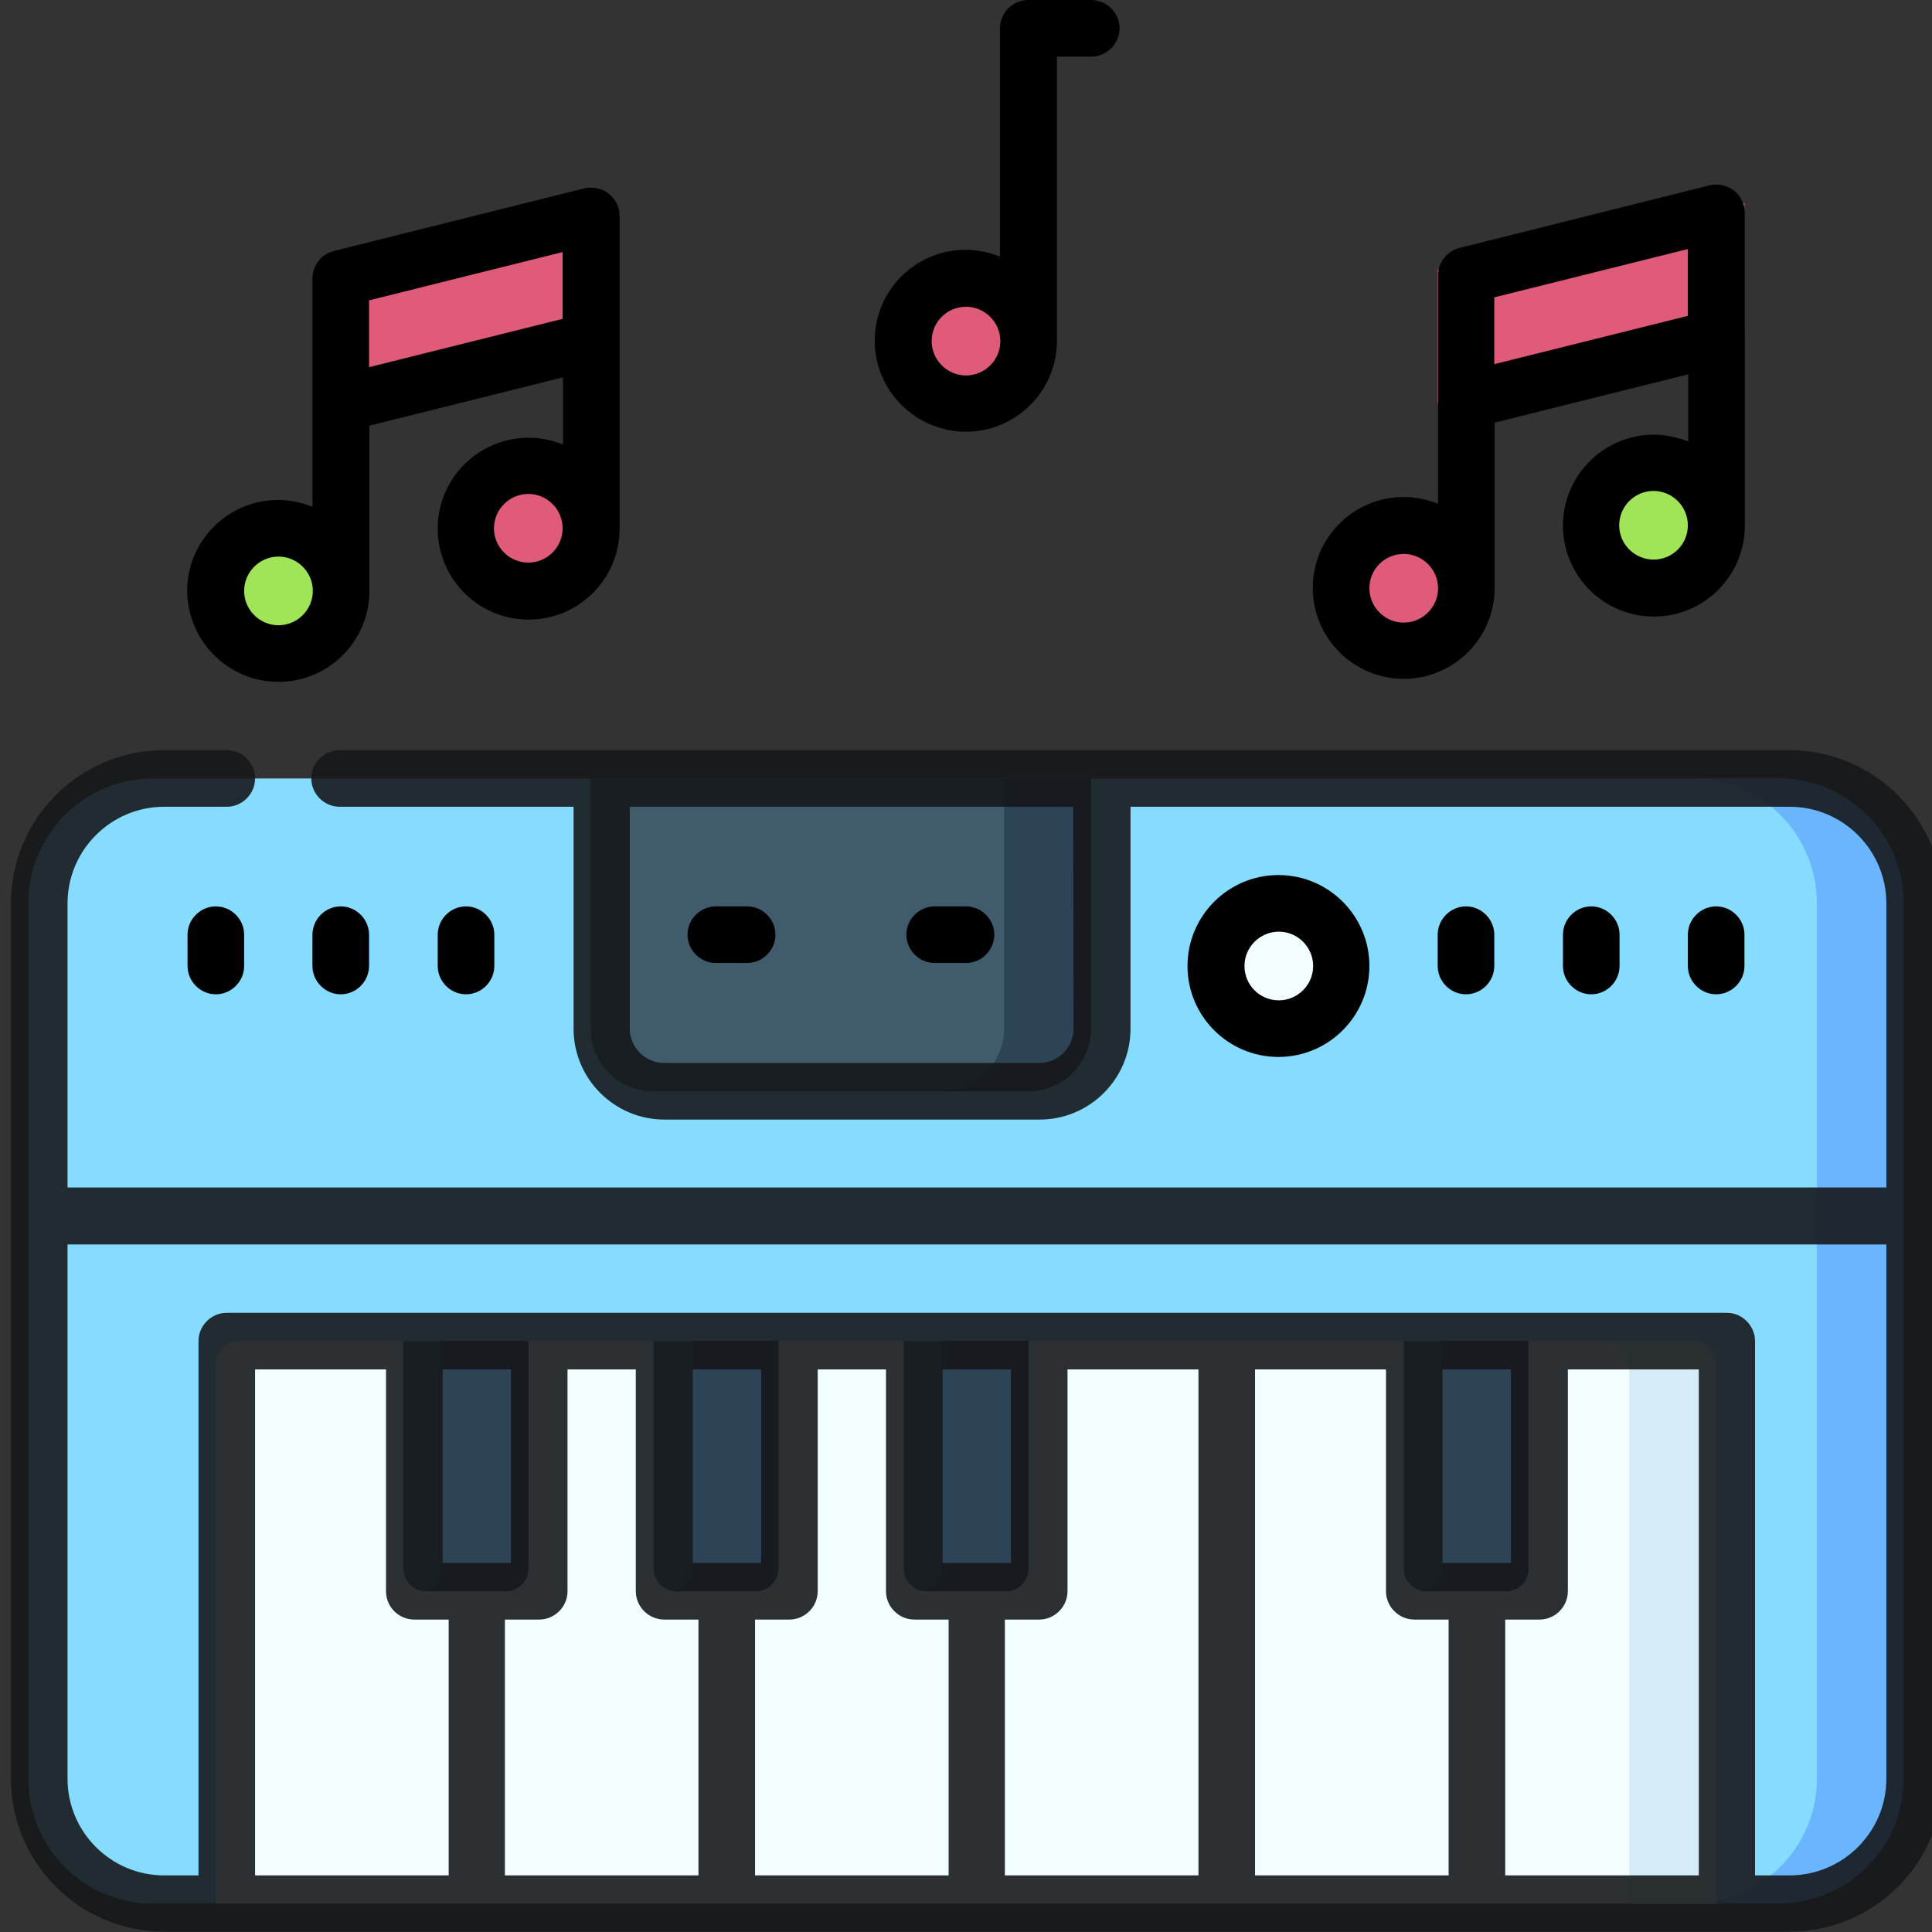 <?xml version="1.0" encoding="utf-8"?>
<!-- Generator: Adobe Illustrator 21.1.0, SVG Export Plug-In . SVG Version: 6.00 Build 0)  -->
<svg version="1.0" id="Capa_1" xmlns="http://www.w3.org/2000/svg" xmlns:xlink="http://www.w3.org/1999/xlink" x="0px" y="0px"
	 viewBox="0 0 512 512" style="enable-background:new 0 0 512 512;" xml:space="preserve">
<rect x="0" y="0" width="512" height="512" fill="#333333" stroke="none"/>
<style type="text/css">
	.st0{fill:#86DCFF;}
	.st1{fill:#F2FDFF;}
	.st2{fill:#405B6C;}
	.st3{fill:#6BB5FF;}
	.st4{fill:#D3ECF5;}
	.st5{fill:#2D4456;}
	.st6{fill:#E05A7A;}
	.st7{fill:#A0E557;}
	.st8{opacity:0.89;fill:#151719;}
</style>
<g>
	<path class="st0" d="M40.6,504.5c-18.3,0-33.1-14.8-33.1-33.1V239.4c0-18.3,14.8-33.1,33.1-33.1h430.7c18.3,0,33.1,14.8,33.1,33.1
		v231.9c0,18.3-14.8,33.1-33.1,33.1H40.6z"/>
	<path class="st1" d="M454.8,504.5H57.2V361.4c0-3.3,2.7-6,6-6h385.6c3.3,0,6,2.7,6,6V504.5z"/>
	<path class="st2" d="M289.1,206.3v66.3c0,9.1-7.4,16.6-16.6,16.6h-99.4c-9.1,0-16.6-7.4-16.6-16.6v-66.3H289.1z"/>
	<circle class="st1" cx="338.8" cy="256" r="16.6"/>
	<path class="st3" d="M471.4,206.3h-23c18.3,0,33.1,14.8,33.1,33.1v231.9c0,18.3-14.8,33.1-33.1,33.1h23c18.3,0,33.1-14.8,33.1-33.1
		V239.4C504.5,221.1,489.7,206.3,471.4,206.3z"/>
	<path class="st4" d="M448.8,355.4h-23c3.3,0,6,2.7,6,6v143.1h23V361.4C454.8,358.1,452.1,355.4,448.8,355.4z"/>
	<path class="st5" d="M266.1,206.3v66.3c0,9.1-7.4,16.6-16.6,16.6h23c9.1,0,16.6-7.4,16.6-16.6v-66.3H266.1z"/>
	<path class="st2" d="M399.1,421.7H378c-3.3,0-6-2.7-6-6v-60.3h33.1v60.3C405.1,419,402.4,421.7,399.1,421.7z"/>
	<path class="st5" d="M382.1,355.4v60.3c0,3-2.2,5.5-5.1,5.9c0.3,0,0.6,0.1,0.9,0.1h21.1c3.3,0,6-2.7,6-6v-60.3H382.1z"/>
	<path class="st2" d="M266.6,421.7h-21.1c-3.3,0-6-2.7-6-6v-60.3h33.1v60.3C272.6,419,269.9,421.7,266.6,421.7z"/>
	<path class="st5" d="M249.6,355.4v60.3c0,3-2.2,5.5-5.1,5.9c0.3,0,0.6,0.1,0.9,0.1h21.1c3.3,0,6-2.7,6-6v-60.3H249.6z"/>
	<path class="st2" d="M200.3,421.7h-21.1c-3.3,0-6-2.7-6-6v-60.3h33.1v60.3C206.3,419,203.6,421.7,200.3,421.7z"/>
	<path class="st5" d="M183.3,355.4v60.3c0,3-2.2,5.5-5.1,5.9c0.3,0,0.6,0.1,0.9,0.1h21.1c3.3,0,6-2.7,6-6v-60.3H183.3z"/>
	<path class="st2" d="M134,421.7h-21.1c-3.3,0-6-2.7-6-6v-60.3H140v60.3C140,419,137.3,421.7,134,421.7z"/>
	<path class="st5" d="M117,355.4v60.3c0,3-2.2,5.5-5.1,5.9c0.3,0,0.6,0.1,0.9,0.1H134c3.3,0,6-2.7,6-6v-60.3H117z"/>
	<path class="st6" d="M156.6,89.2l-66.3,17.7V71.5l66.3-17.7V89.2z"/>
	<path class="st6" d="M462.3,89.2L381,106.9V71.5l81.3-17.7V89.2z"/>
	<circle class="st7" cx="73.8" cy="156.6" r="18"/>
	<ellipse transform="matrix(0.23 -0.973 0.973 0.23 -28.527 244.153)" class="st6" cx="140" cy="140.1" rx="18" ry="18"/>
	<ellipse transform="matrix(0.16 -0.987 0.987 0.16 125.815 328.532)" class="st6" cx="255.9" cy="90.3" rx="18" ry="18"/>
	<circle class="st6" cx="372" cy="156.6" r="18"/>
	<ellipse transform="matrix(0.707 -0.707 0.707 0.707 29.295 350.859)" class="st7" cx="438.2" cy="140.1" rx="18" ry="18"/>
	<path class="st8" d="M474.2,198.8H292c0,0,0,0,0,0c0,0,0,0,0,0H159.5c0,0,0,0,0,0s0,0,0,0H90c-4.1,0-7.5,3.4-7.5,7.5
		s3.4,7.5,7.5,7.5h62v58.8c0,13.3,10.8,24.1,24.1,24.1h99.4c13.3,0,24.1-10.8,24.1-24.1v-58.8h174.7c14.1,0,25.6,11.5,25.6,25.6
		v75.3h-482v-75.3c0-14.1,11.5-25.6,25.6-25.6h16.6c4.1,0,7.5-3.4,7.5-7.5s-3.4-7.5-7.5-7.5H43.5c-22.4,0-40.6,18.2-40.6,40.6v231.9
		c0,22.4,18.2,40.6,40.6,40.6h16.6h397.6h16.6c22.4,0,40.6-18.2,40.6-40.6V239.4C514.9,217,496.6,198.8,474.2,198.8L474.2,198.8z
		 M284.5,272.6c0,5-4.1,9.1-9.1,9.1H176c-5,0-9.1-4.1-9.1-9.1v-58.8h117.5L284.5,272.6L284.5,272.6z M168.5,362.9v58.8
		c0,4.1,3.4,7.5,7.5,7.5h9.1V497h-51.3v-67.8h9.1c4.1,0,7.5-3.4,7.5-7.5v-58.8H168.5z M234.8,362.9v58.8c0,4.1,3.4,7.5,7.5,7.5h9.1
		V497h-51.3v-67.8h9.1c4.1,0,7.5-3.4,7.5-7.5v-58.8H234.8z M317.6,362.9V497h-51.3v-67.8h9.1c4.1,0,7.5-3.4,7.5-7.5v-58.8H317.6z
		 M367.3,362.9v58.8c0,4.1,3.4,7.5,7.5,7.5h9.1V497h-51.3V362.9H367.3z M382.3,414.2v-51.3h18.1v51.3H382.3z M267.9,414.2h-18.1
		v-51.3h18.1V414.2z M201.7,414.2h-18.1v-51.3h18.1V414.2z M135.4,414.2h-18.1v-51.3h18.1V414.2z M109.8,429.2h9.1V497H67.6V362.9
		h34.7v58.8C102.3,425.8,105.6,429.2,109.8,429.2z M398.9,497v-67.8h9.1c4.1,0,7.5-3.4,7.5-7.5v-58.8h34.7V497H398.9z M474.2,497
		h-9.1V355.4c0-4.1-3.4-7.5-7.5-7.5H408h-33.1h-99.4h-33.1h-33.1H176h-33.1h-33.1H60.1c-4.1,0-7.5,3.4-7.5,7.5V497h-9.1
		c-14.1,0-25.6-11.5-25.6-25.6V329.8h482v141.6C499.9,485.5,488.4,497,474.2,497L474.2,497z"/>
	<path d="M189.7,255.2h8.3c4.1,0,7.5-3.4,7.5-7.5s-3.4-7.5-7.5-7.5h-8.3c-4.1,0-7.5,3.4-7.5,7.5S185.6,255.2,189.7,255.2z"/>
	<path d="M247.7,255.2h8.3c4.1,0,7.5-3.4,7.5-7.5s-3.4-7.5-7.5-7.5h-8.3c-4.1,0-7.5,3.4-7.5,7.5S243.6,255.2,247.7,255.2z"/>
	<path d="M57.2,240.2c-4.1,0-7.5,3.4-7.5,7.5v8.3c0,4.1,3.4,7.5,7.5,7.5s7.5-3.4,7.5-7.5v-8.3C64.7,243.6,61.3,240.2,57.2,240.2
		L57.2,240.2z"/>
	<path d="M97.8,256v-8.3c0-4.1-3.4-7.5-7.5-7.5s-7.5,3.4-7.5,7.5v8.3c0,4.1,3.4,7.5,7.5,7.5S97.8,260.1,97.8,256z"/>
	<path d="M131,256v-8.3c0-4.1-3.4-7.5-7.5-7.5s-7.5,3.4-7.5,7.5v8.3c0,4.1,3.4,7.5,7.5,7.5C127.6,263.5,131,260.1,131,256z"/>
	<path d="M396,256v-8.3c0-4.1-3.4-7.5-7.5-7.5s-7.5,3.4-7.5,7.5v8.3c0,4.1,3.4,7.5,7.5,7.5S396,260.1,396,256z"/>
	<path d="M429.2,256v-8.3c0-4.1-3.4-7.5-7.5-7.5s-7.5,3.4-7.5,7.5v8.3c0,4.1,3.4,7.5,7.5,7.5S429.2,260.1,429.2,256z"/>
	<path d="M462.3,256v-8.3c0-4.1-3.4-7.5-7.5-7.5s-7.5,3.4-7.5,7.5v8.3c0,4.1,3.4,7.5,7.5,7.5C458.9,263.5,462.3,260.1,462.3,256z"/>
	<path d="M362.9,256c0-13.3-10.8-24.1-24.1-24.1c-13.3,0-24.1,10.8-24.1,24.1s10.8,24.1,24.1,24.1S362.9,269.3,362.9,256z
		 M329.8,256c0-5,4.1-9.1,9.1-9.1c5,0,9.1,4.1,9.1,9.1c0,5-4.1,9.1-9.1,9.1C333.8,265.1,329.8,261,329.8,256z"/>
	<path d="M73.8,180.7c13.3,0,24.1-10.8,24.1-24.1v-43.8l51.3-12.8v17.8c-2.8-1.1-5.9-1.8-9.1-1.8c-13.3,0-24.1,10.8-24.1,24.1
		c0,13.3,10.8,24.1,24.1,24.1c13.3,0,24.1-10.8,24.1-24.1V57.2c0-2.3-1.1-4.5-2.9-5.9c-1.8-1.4-4.2-1.9-6.4-1.4L88.5,66.5
		c-3.3,0.8-5.7,3.8-5.7,7.3v60.5c-2.8-1.1-5.9-1.8-9.1-1.8c-13.3,0-24.1,10.8-24.1,24.1C49.7,169.9,60.5,180.7,73.8,180.7
		L73.8,180.7z M140,149.1c-5,0-9.1-4.1-9.1-9.1c0-5,4.1-9.1,9.1-9.1s9.1,4.1,9.1,9.1C149.1,145,145,149.1,140,149.1z M149.1,66.8
		v17.7L97.8,97.3V79.6L149.1,66.8z M73.8,147.5c5,0,9.1,4.1,9.1,9.1c0,5-4.1,9.1-9.1,9.1s-9.1-4.1-9.1-9.1
		C64.7,151.6,68.8,147.5,73.8,147.5z"/>
	<path d="M372,179.9c13.3,0,24.1-10.8,24.1-24.1V112l51.3-12.8V117c-2.8-1.1-5.9-1.8-9.1-1.8c-13.3,0-24.1,10.8-24.1,24.1
		c0,13.3,10.8,24.1,24.1,24.1s24.1-10.8,24.1-24.1V56.4c0-2.3-1.1-4.5-2.9-5.9c-1.8-1.4-4.2-1.9-6.4-1.4l-66.3,16.6
		c-3.3,0.8-5.7,3.8-5.7,7.3v60.5c-2.8-1.1-5.9-1.8-9.1-1.8c-13.3,0-24.1,10.8-24.1,24.1C347.9,169.1,358.7,179.9,372,179.9
		L372,179.9z M438.2,148.3c-5,0-9.1-4.1-9.1-9.1c0-5,4.1-9.1,9.1-9.1s9.1,4.1,9.1,9.1C447.3,144.3,443.2,148.3,438.2,148.3z
		 M447.3,66v17.7L396,96.5V78.8L447.3,66z M372,146.8c5,0,9.1,4.1,9.1,9.1c0,5-4.1,9.1-9.1,9.1s-9.1-4.1-9.1-9.1
		C362.9,150.8,367,146.8,372,146.8z"/>
	<path d="M256,114.4c13.3,0,24.1-10.8,24.1-24.1V15h9.1c4.1,0,7.5-3.4,7.5-7.5S293.3,0,289.1,0h-16.6c-4.1,0-7.5,3.4-7.5,7.5V68
		c-2.8-1.1-5.9-1.8-9.1-1.8c-13.3,0-24.1,10.8-24.1,24.1S242.7,114.4,256,114.4z M256,81.3c5,0,9.1,4.1,9.1,9.1c0,5-4.1,9.1-9.1,9.1
		s-9.1-4.1-9.1-9.1C246.9,85.3,251,81.3,256,81.3z"/>
</g>
</svg>
